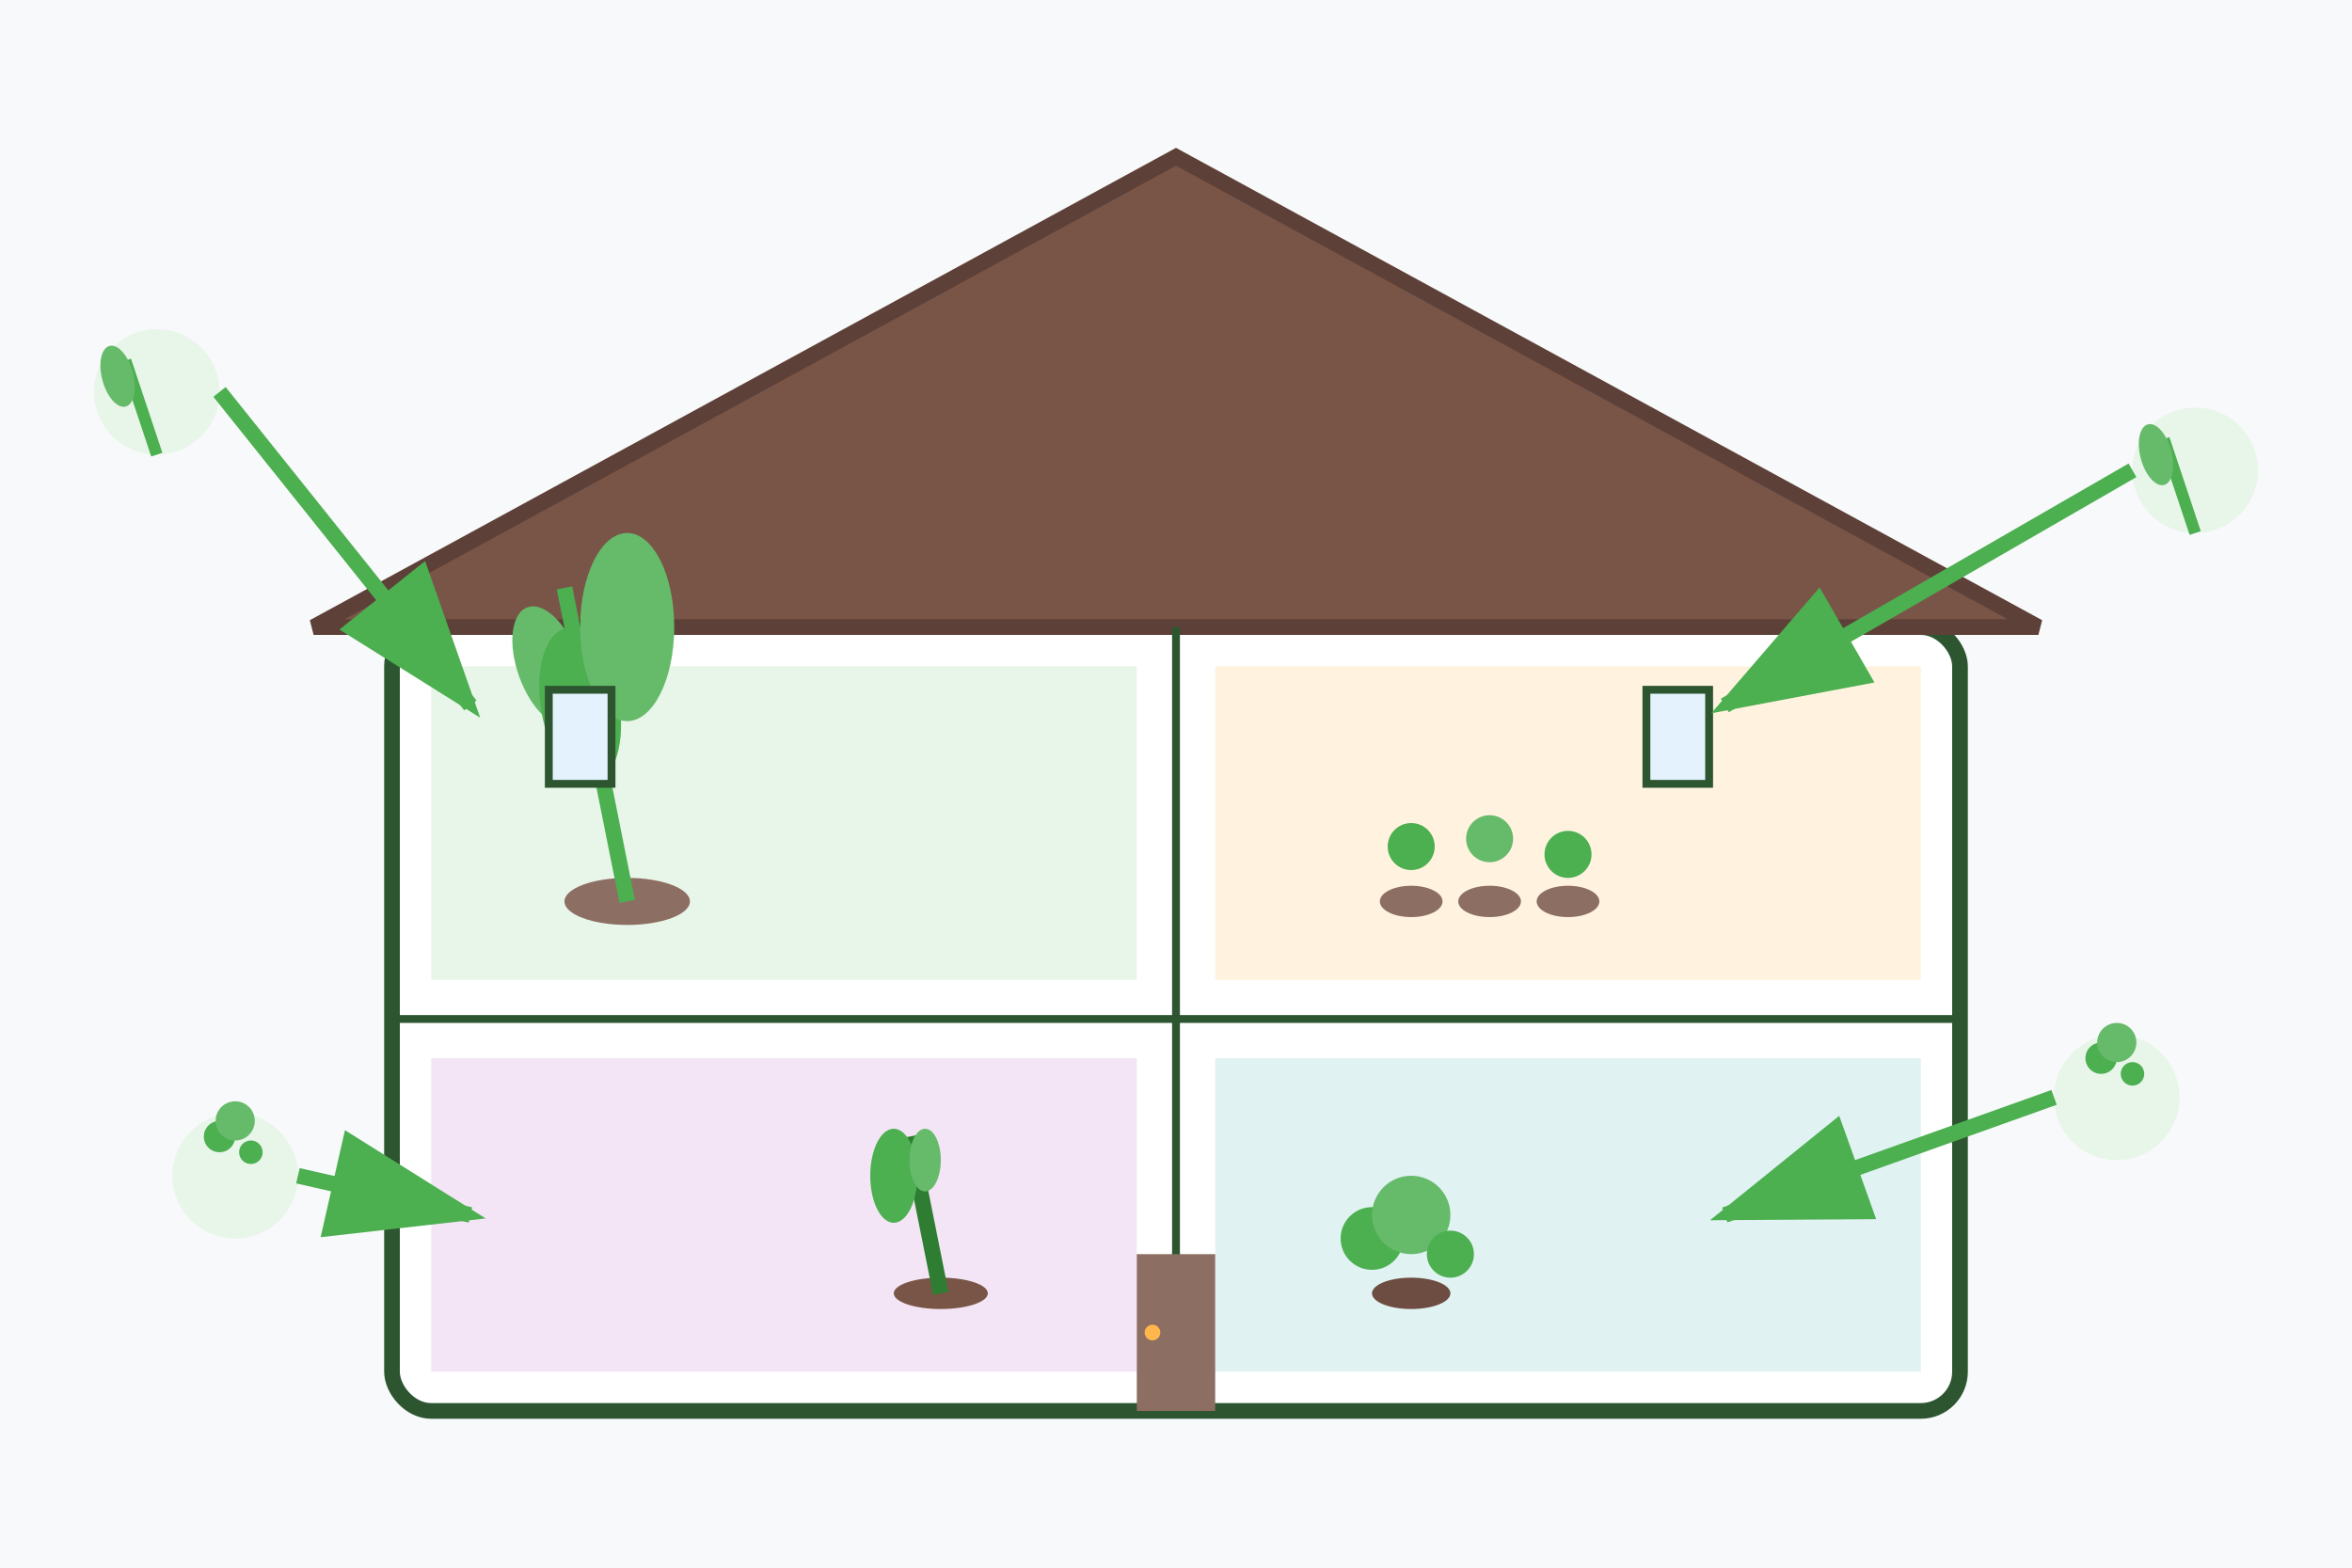 <svg width="300" height="200" viewBox="0 0 300 200" fill="none" xmlns="http://www.w3.org/2000/svg">
  <!-- Come scegliere le piante giuste per ogni stanza -->
  <rect width="300" height="200" fill="#f8f9fa"/>
  
  <!-- House outline -->
  <rect x="50" y="80" width="200" height="100" rx="5" fill="white" stroke="#2c5530" stroke-width="2"/>
  
  <!-- Roof -->
  <path d="M40 80 L150 20 L260 80 Z" fill="#795548" stroke="#5D4037" stroke-width="2"/>
  
  <!-- Rooms division -->
  <line x1="150" y1="80" x2="150" y2="180" stroke="#2c5530" stroke-width="1"/>
  <line x1="50" y1="130" x2="250" y2="130" stroke="#2c5530" stroke-width="1"/>
  
  <!-- Room 1 - Living Room (Top Left) -->
  <rect x="55" y="85" width="90" height="40" fill="#E8F5E9"/>
  <!-- Large plant -->
  <ellipse cx="80" cy="115" rx="8" ry="3" fill="#8D6E63"/>
  <path d="M80 115 Q78 105 76 95 Q74 85 72 75" stroke="#4CAF50" stroke-width="2" fill="none"/>
  <ellipse cx="70" cy="85" rx="4" ry="8" fill="#66BB6A" transform="rotate(-20 70 85)"/>
  <ellipse cx="74" cy="90" rx="5" ry="10" fill="#4CAF50" transform="rotate(-10 74 90)"/>
  <ellipse cx="80" cy="80" rx="6" ry="12" fill="#66BB6A"/>
  
  <!-- Room 2 - Kitchen (Top Right) -->
  <rect x="155" y="85" width="90" height="40" fill="#FFF3E0"/>
  <!-- Herbs on windowsill -->
  <ellipse cx="180" cy="115" rx="4" ry="2" fill="#8D6E63"/>
  <ellipse cx="190" cy="115" rx="4" ry="2" fill="#8D6E63"/>
  <ellipse cx="200" cy="115" rx="4" ry="2" fill="#8D6E63"/>
  <circle cx="180" cy="108" r="3" fill="#4CAF50"/>
  <circle cx="190" cy="107" r="3" fill="#66BB6A"/>
  <circle cx="200" cy="109" r="3" fill="#4CAF50"/>
  
  <!-- Room 3 - Bedroom (Bottom Left) -->
  <rect x="55" y="135" width="90" height="40" fill="#F3E5F5"/>
  <!-- Bedside plant -->
  <ellipse cx="120" cy="165" rx="6" ry="2" fill="#795548"/>
  <path d="M120 165 Q118 155 116 145" stroke="#2E7D32" stroke-width="2" fill="none"/>
  <ellipse cx="114" cy="150" rx="3" ry="6" fill="#4CAF50"/>
  <ellipse cx="118" cy="148" rx="2" ry="4" fill="#66BB6A"/>
  
  <!-- Room 4 - Bathroom (Bottom Right) -->
  <rect x="155" y="135" width="90" height="40" fill="#E0F2F1"/>
  <!-- Humidity-loving plant -->
  <ellipse cx="180" cy="165" rx="5" ry="2" fill="#6D4C41"/>
  <circle cx="175" cy="158" r="4" fill="#4CAF50"/>
  <circle cx="180" cy="155" r="5" fill="#66BB6A"/>
  <circle cx="185" cy="160" r="3" fill="#4CAF50"/>
  
  <!-- Windows -->
  <rect x="70" y="88" width="8" height="12" fill="#E3F2FD" stroke="#2c5530" stroke-width="1"/>
  <rect x="210" y="88" width="8" height="12" fill="#E3F2FD" stroke="#2c5530" stroke-width="1"/>
  
  <!-- Door -->
  <rect x="145" y="160" width="10" height="20" fill="#8D6E63"/>
  <circle cx="147" cy="170" r="1" fill="#FFB74D"/>
  
  <!-- Title elements -->
  <!-- Plant selection icons around the house -->
  <circle cx="20" cy="50" r="8" fill="#E8F5E9"/>
  <path d="M20 58 Q18 52 16 46" stroke="#4CAF50" stroke-width="1.5" fill="none"/>
  <ellipse cx="15" cy="48" rx="2" ry="4" fill="#66BB6A" transform="rotate(-15 15 48)"/>
  
  <circle cx="280" cy="60" r="8" fill="#E8F5E9"/>
  <path d="M280 68 Q278 62 276 56" stroke="#4CAF50" stroke-width="1.5" fill="none"/>
  <ellipse cx="275" cy="58" rx="2" ry="4" fill="#66BB6A" transform="rotate(-15 275 58)"/>
  
  <circle cx="30" cy="150" r="8" fill="#E8F5E9"/>
  <circle cx="28" cy="145" r="2" fill="#4CAF50"/>
  <circle cx="30" cy="143" r="2.5" fill="#66BB6A"/>
  <circle cx="32" cy="147" r="1.5" fill="#4CAF50"/>
  
  <circle cx="270" cy="140" r="8" fill="#E8F5E9"/>
  <circle cx="268" cy="135" r="2" fill="#4CAF50"/>
  <circle cx="270" cy="133" r="2.5" fill="#66BB6A"/>
  <circle cx="272" cy="137" r="1.5" fill="#4CAF50"/>
  
  <!-- Arrows showing plant placement -->
  <path d="M28 50 L60 90" stroke="#4CAF50" stroke-width="2" marker-end="url(#arrowhead)"/>
  <path d="M272 60 L220 90" stroke="#4CAF50" stroke-width="2" marker-end="url(#arrowhead)"/>
  <path d="M38 150 L60 155" stroke="#4CAF50" stroke-width="2" marker-end="url(#arrowhead)"/>
  <path d="M262 140 L220 155" stroke="#4CAF50" stroke-width="2" marker-end="url(#arrowhead)"/>
  
  <!-- Arrow marker definition -->
  <defs>
    <marker id="arrowhead" markerWidth="10" markerHeight="7" refX="9" refY="3.5" orient="auto">
      <polygon points="0 0, 10 3.5, 0 7" fill="#4CAF50"/>
    </marker>
  </defs>
</svg>
